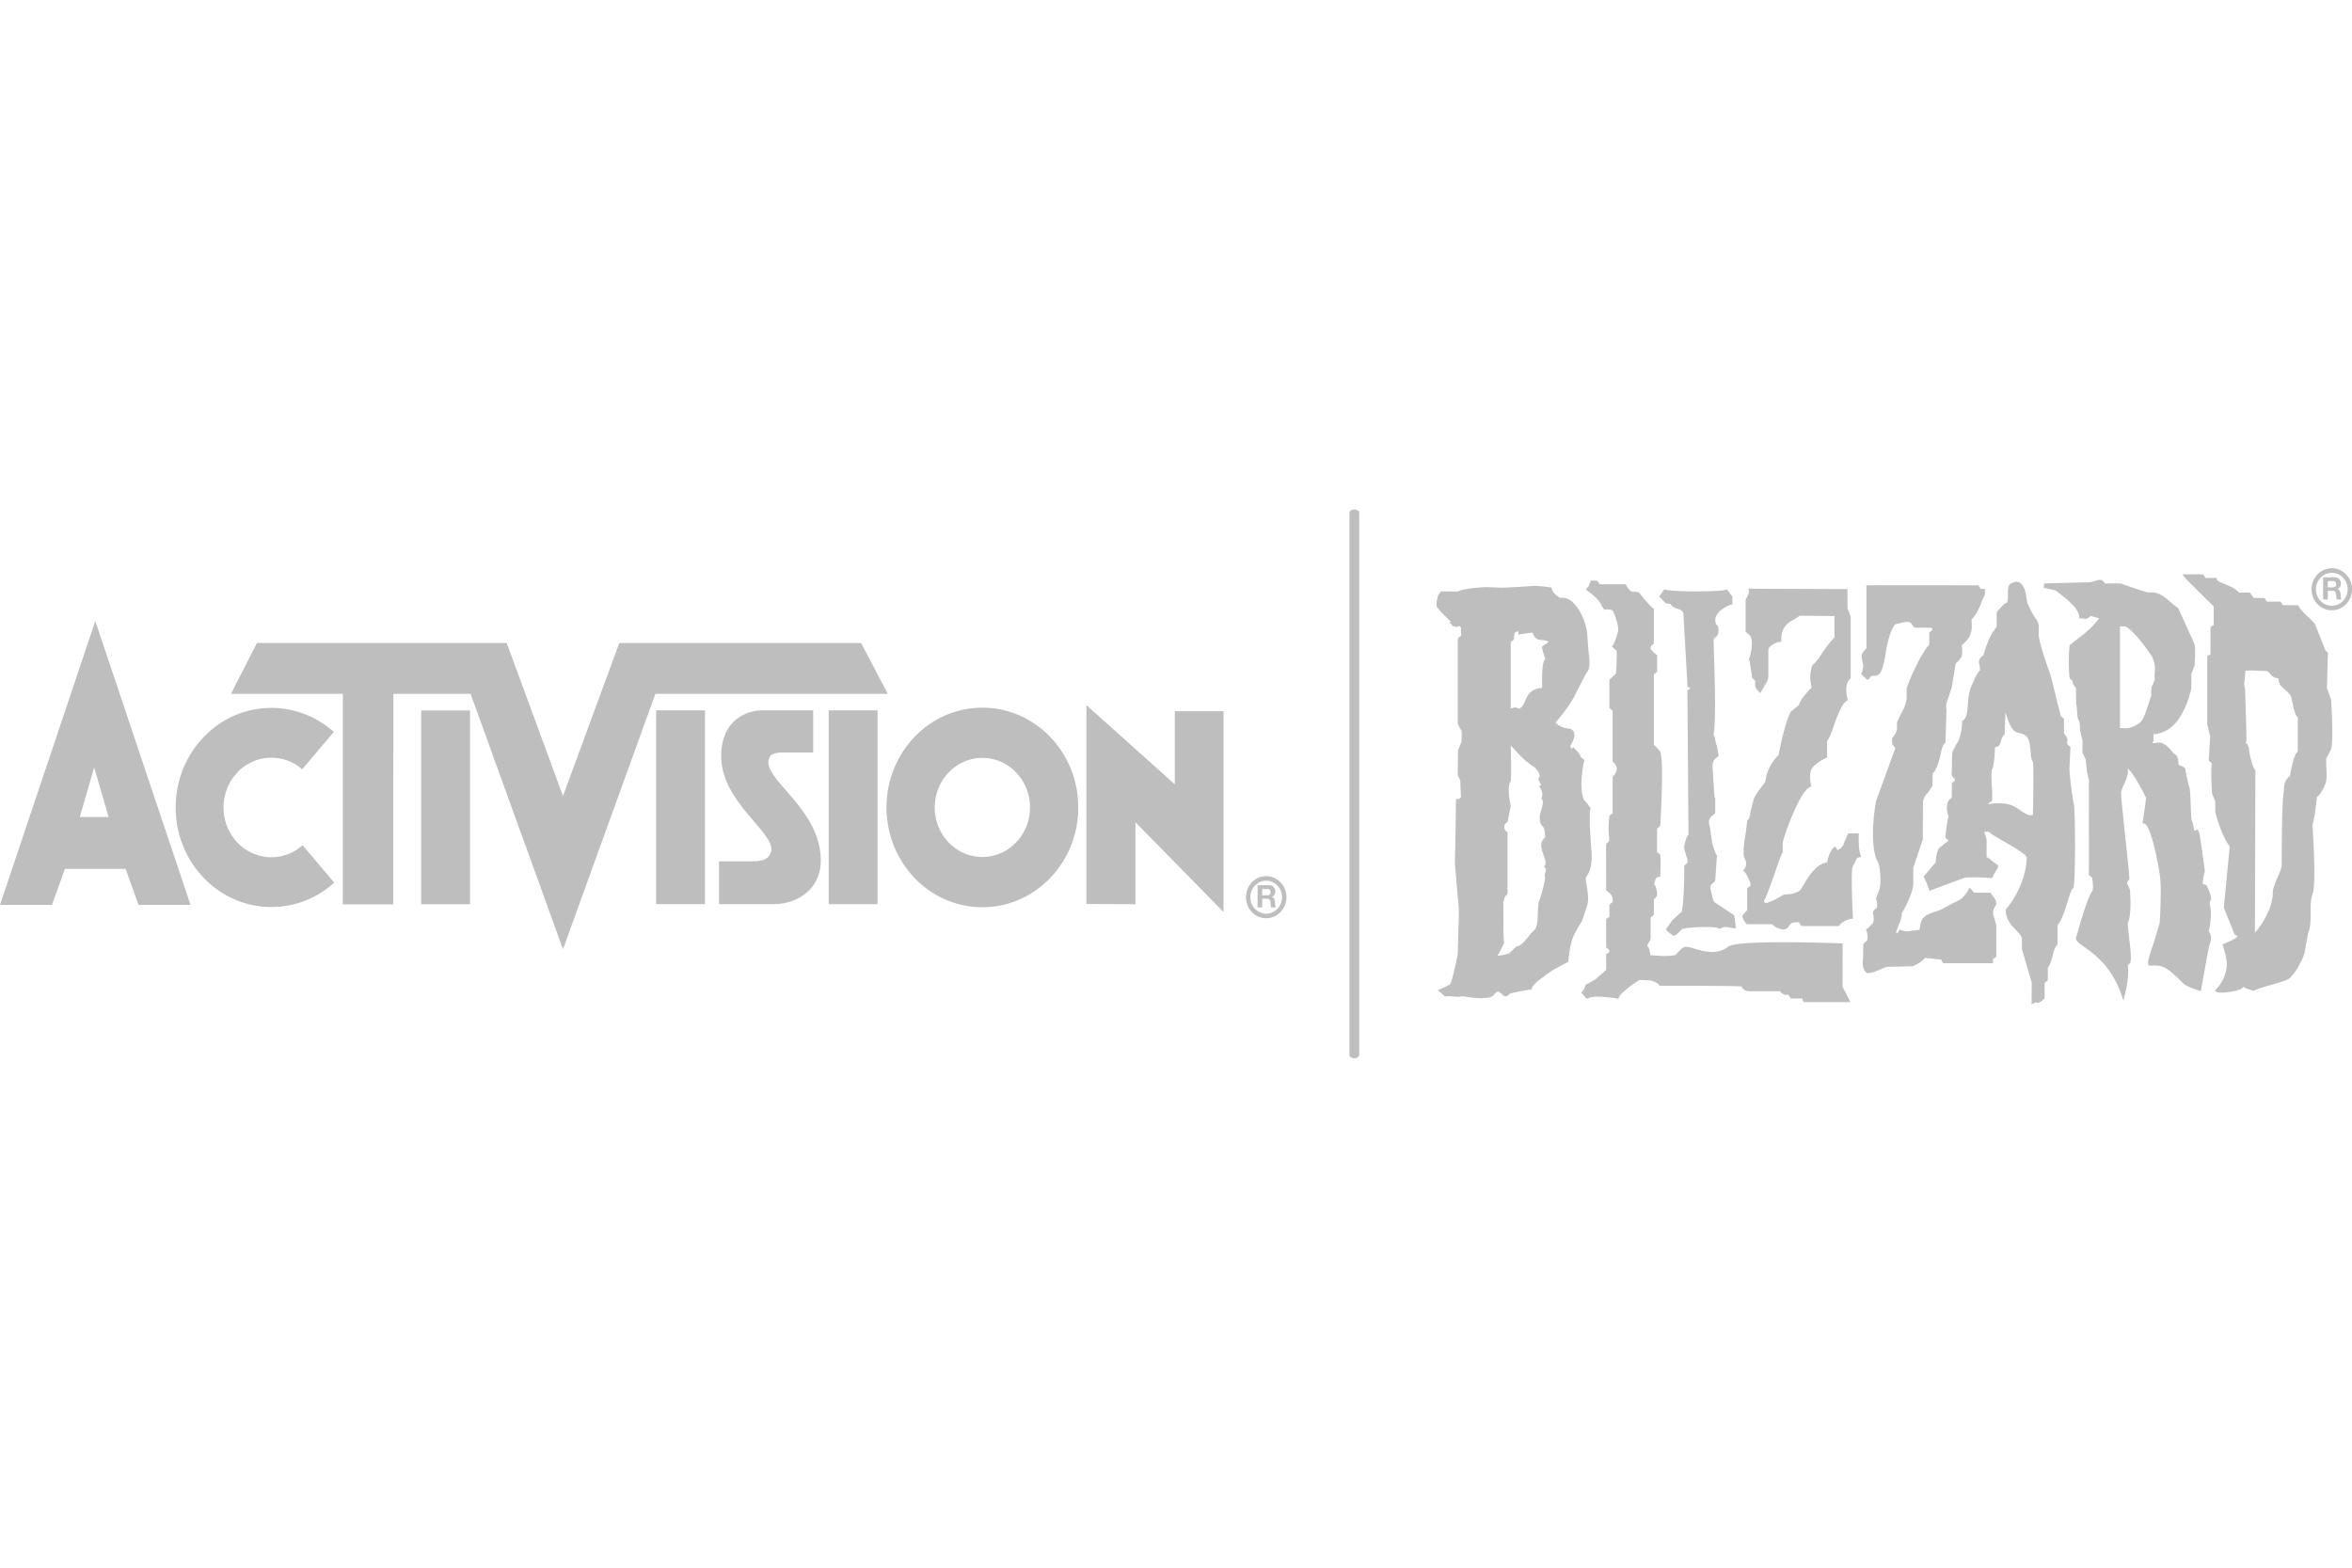 <svg width="120" height="80" viewBox="0 0 120 80" fill="none" xmlns="http://www.w3.org/2000/svg">
    <g clip-path="url(#t5wg788rqa)">
        <path d="M64.602 44.71c-.57 0-1.031.482-1.031 1.074 0 .593.462 1.074 1.03 1.074.57 0 1.033-.481 1.033-1.074 0-.592-.463-1.074-1.032-1.074zm0 1.915c-.445 0-.808-.377-.808-.84 0-.464.363-.842.808-.842.446 0 .809.377.809.841 0 .464-.363.84-.81.84zm-43.115-.48h2.493v-9.89h-2.493v9.89zm38.453-6.12-4.511-4.043v10.149l2.504.01v-4.18l4.492 4.58V36.29H59.94v3.736zm-46.093 3.721c-1.349 0-2.442-1.138-2.442-2.54 0-1.404 1.093-2.541 2.442-2.541a2.38 2.38 0 0 1 1.57.594l1.613-1.907a4.755 4.755 0 0 0-3.184-1.228c-2.697 0-4.883 2.274-4.883 5.081 0 2.808 2.186 5.081 4.883 5.081a4.75 4.75 0 0 0 3.206-1.246l-1.614-1.908a2.381 2.381 0 0 1-1.591.614zm30.087-10.934H31.597l-2.873 7.809-2.872-7.809H13.11l-1.326 2.596h5.709l-.003 10.744h2.573l.007-10.744h3.94l4.714 13.031 4.714-13.03h11.858l-1.362-2.597zM39.3 38.589c.129-.19.589-.19.589-.19h1.6V36.25h-2.594c-.848 0-2.1.537-2.1 2.338 0 2.376 2.817 3.93 2.54 4.887-.13.458-.662.479-.938.479h-1.712v2.185h2.798c1.197 0 2.394-.766 2.394-2.223 0-2.78-3.272-4.293-2.577-5.328zm-5.825 7.55h2.493V36.25h-2.493v9.89zm8.805.002h2.493v-9.89H42.28v9.89zm22.612-.368v-.003c.12-.05.173-.152.173-.284a.305.305 0 0 0-.318-.313h-.586v1.132h.238v-.442h.24c.12 0 .163.052.181.171.013.09.009.2.038.271h.238c-.042-.063-.04-.197-.045-.268-.008-.114-.04-.234-.159-.264zm-.231-.087h-.262v-.32h.262c.107 0 .164.05.164.157 0 .114-.057.163-.164.163zM0 46.178h2.651l.663-1.84h3.094l.663 1.84h2.65L4.862 31.69 0 46.178zm4.07-4.485.736-2.529.736 2.529H4.07zm46.051-5.58c-2.702 0-4.891 2.28-4.891 5.09 0 2.812 2.189 5.093 4.891 5.093s4.892-2.28 4.892-5.092c0-2.811-2.19-5.091-4.892-5.091zm0 7.619c-1.342 0-2.43-1.131-2.43-2.528s1.088-2.528 2.43-2.528c1.343 0 2.43 1.131 2.43 2.528s-1.087 2.528-2.43 2.528zM69.098 26c-.14 0-.249.074-.249.165v27.67c0 .092.11.165.249.165.136 0 .247-.073.247-.164V26.165c0-.09-.11-.165-.247-.165zm25.735 16.641.004-.114h-.549l-.01.037-.168.377c-.039.165-.104.308-.353.445l-.127-.193-.095.079c-.177.17-.284.55-.312.735-.544.07-.924.678-1.177 1.101-.091.152-.204.343-.254.366-.327.16-.52.162-.635.163l-.144.02-.515.282-.305.126-.12.009-.016.004-.067-.096c.134-.224.332-.774.596-1.532.135-.389.287-.83.33-.89l.02-.03.02-.038v-.463c.016-.268.849-2.626 1.377-2.86l.08-.035-.018-.091a2.27 2.27 0 0 1-.045-.432.87.87 0 0 1 .04-.29c.107-.294.587-.557.763-.633l.065-.028v-.837c.112-.143.21-.404.33-.745.17-.489.381-1.097.666-1.31l.061-.045-.02-.075c-.001-.004-.057-.212-.057-.448 0-.2.04-.418.186-.547l.039-.033v-3.152l-.104-.273-.06-.144v-.989l-5.047-.02.017.127c.016.11-.08.29-.143.38l-.022.028v1.664l.195.164c.25.265.068.974-.023 1.225l-.01.029.045.098.02.115.015.115.096.624.037.028c.132.098.126.136.116.21-.019.127-.02.254.16.428l.094.093.073-.123c.254-.43.34-.575.34-.698V33.16c0-.186.417-.398.552-.398h.106v-.11c0-.702.389-.902.7-1.065l.246-.167 1.768.019v1.096c-.274.271-.469.556-.635.807-.161.242-.3.451-.472.581-.095.2-.124.422-.124.622 0 .27.047.463.069.545-.504.496-.624.77-.647.887l-.406.325c-.3.477-.62 2.145-.633 2.217-.554.6-.626 1.052-.665 1.294l-.024.114c0-.005-.397.466-.575.83l-.164.636c-.03.195-.056.379-.132.435l-.038.028-.007.067-.074.606c-.051.298-.108.626-.108.929 0 .097.005.192.019.282.02.042.112.17.112.336a.467.467 0 0 1-.093.275l-.063.088.088.068c.07.055.268.486.285.57l.005.127-.126.095-.042.034-.003.057v1.062c-.118.115-.245.25-.245.324l.085.21.126.167.06.01h1.237c.179.186.51.267.549.275.2.003.279-.114.335-.199.064-.094.114-.17.303-.17l.16-.01.023-.007.116.18.072.024h1.867l.03-.052c.092-.153.489-.318.57-.318l.11-.003-.005-.114c-.06-1.13-.082-2.386-.011-2.533l.143-.273c.036-.118.055-.177.179-.212l.116-.032-.046-.117c-.086-.214-.088-.766-.082-.961zm7.019 3.49c0-.179-.091-.293-.17-.394l-.126-.173-.058-.008h-.776a83.18 83.18 0 0 1-.233-.262l-.068.13c-.266.448-.468.532-.748.648l-.62.337-.264.099c-.223.07-.5.156-.658.333-.13.147-.153.322-.17.45-.019.142-.028.159-.06.165l-.348.038c-.193.036-.346.063-.532-.03l-.082-.04-.069.107-.07.108-.067-.055.142-.39c.048-.094.155-.375.155-.557l-.005-.035c.128-.183.515-.901.59-1.43l.001-.902.488-1.437.006-1.932c.056-.241.157-.347.263-.458l.224-.34.005-.613c.226-.26.323-.635.4-.975.056-.249.115-.506.214-.58l.043-.031.05-1.7a.854.854 0 0 1-.014-.156c0-.18.06-.323.13-.495l.154-.463.174-1.07c.01-.173.06-.206.135-.256l.191-.236c.025-.087.032-.19.032-.29 0-.137-.013-.242-.022-.303l.097-.096c.231-.227.308-.304.387-.61.023-.087.029-.19.029-.287 0-.148-.013-.262-.021-.315.297-.322.435-.676.53-.939l.15-.337.014-.048v-.253l-.206.006-.009.003-.119-.187-.06-.004-4.195-.003-1.361.003h-.106l.006.11v3.106c-.158.155-.249.296-.249.412l.046.25c.02.07.04.137.04.227s-.02.202-.078.362l-.027.072.324.29.098-.08c.08-.136.132-.133.217-.13.302.016.455-.15.62-1.205.166-1.05.439-1.424.514-1.434l.176-.038c.177-.05.475-.136.61.005l.123.181.076.037h.816l.048.055.014.013.001.007c0 .022-.012.064-.114.137l-.047.034-.002.06v.561c-.463.485-1.152 2.095-1.152 2.262v.495c-.033.309-.214.639-.345.88l-.146.322-.003.167.002.125c0 .25-.215.475-.217.477l-.028.03-.01.132.012.185.12.154.039.04-.98 2.693c-.013.06-.165.852-.165 1.69 0 .438.041.887.165 1.253l.09.178.068.204c.002.018.06.362.06.719 0 .176-.014.354-.056.497l-.103.264-.065.185c.032.106.056.233.056.336 0 .064-.01.118-.034.15l-.152.134-.032.102c.016.063.041.198.041.326a.491.491 0 0 1-.033.198l-.22.23-.14.102.028.077a1.2 1.2 0 0 1 .055.33c0 .068-.01.13-.038.167l-.142.124-.046.085v.648l-.01.095c-.007.054-.016.12-.016.193 0 .142.034.313.176.473l.032.036h.046c.226 0 .494-.119.708-.215l.26-.104.473-.011.845-.02c.251-.084.497-.258.653-.43l.834.093-.011.013.053.116.033.05.059.006h2.487l.007-.218.117-.081.042-.034.003-.056v-1.572l-.069-.207-.096-.35c0-.23.058-.305.1-.36l.066-.148zM84.899 30.694c.071.105.144.12.334.124.062.126.186.197.313.235.183.056.305.102.34.241l.208 3.682.003.06.153.086-.163.119.007.052.053 7.29c-.141.184-.218.515-.218.715l.113.41.052.146.007.172-.166.141-.006.058v.132c0 .428-.011 1.776-.138 2.184l-.058.043-.403.367-.341.481.079.078.12.114.146.09c.075.099.194-.002.48-.299.26-.108 1.688-.159 1.853-.043l.043.029.063-.023.24-.08c.055.018.12.017.12.017l.419.075v-.144l-.071-.539-.784-.523c-.267-.158-.273-.16-.352-.505l-.031-.123c-.054-.203-.078-.315.011-.43l.144-.123.043-.076.088-1.274-.034-.044c-.053-.072-.214-.555-.218-.635l-.104-.75a1.178 1.178 0 0 1-.054-.286c0-.094.033-.175.128-.274l.188-.157.006-.045v-.73l-.039-.061-.021-.284-.011-.212-.04-.578v-.038c0-.065-.007-.163-.007-.163a2.242 2.242 0 0 1-.02-.265c0-.142.025-.287.11-.386l.195-.162-.002-.07-.08-.474-.038-.062-.041-.202a.748.748 0 0 0-.088-.28c.054-.375.074-.936.074-1.555 0-.76-.027-1.598-.049-2.254l-.026-1.031c0-.052.017-.068.072-.113a.402.402 0 0 0 .177-.35c0-.2-.034-.287-.134-.341l-.032-.214c0-.321.42-.665.796-.773l.078-.023v-.4l-.093-.117-.175-.245-.08.019c-.283.11-2.678.107-3.054-.003l-.07-.02-.052.073-.212.295.078.08.171.17zm20.684 8.508.005-.067.045-.966v-.057l-.044-.033c-.103-.077-.125-.115-.125-.155l.005-.044.013-.107c0-.091-.047-.2-.176-.337v-.755l-.164-.135-.527-2.118c-.169-.454-.598-1.678-.598-2.045v-.508l-.094-.23c-.08-.1-.226-.284-.49-.881l-.031-.18c-.041-.315-.117-.902-.56-.902l-.275.106c-.109.114-.123.289-.123.47l.002.172c0 .256-.025.348-.137.363-.046.017-.288.273-.288.273l-.133.15-.016.057v.707l-.248.348-.068.14c-.178.333-.326.855-.355.96l-.03.021-.127.116a.36.36 0 0 0-.073.219c0 .067.016.129.03.185l.023.23c-.156.167-.263.401-.372.655l-.073.168c-.133.304-.158.646-.181.947-.025.361-.048.672-.241.79l-.053.033v.063c0 .532-.18.938-.182.943l-.124.208-.192.386-.016.443-.006.468c-.04.276.031.37.15.424l.011.004.001.01c0 .094-.015.113-.118.189l-.046.032v.743l-.017.014-.122.108c-.084.101-.111.243-.111.384 0 .212.058.402.08.472-.035.097-.083.326-.158 1.009l-.007.06.07.056.101.084c0 .027-.102.084-.164.12l-.336.284c-.13.231-.152.606-.155.708l-.622.734.043.074.105.229.164.432.091-.054 1.672-.62c.174-.05.907-.025 1.357.005l.067.005.045-.095.158-.3c.053-.073.099-.134.099-.2l-.01-.048-.01-.032-.1-.06-.204-.154a.783.783 0 0 0-.261-.18v-.897a9.687 9.687 0 0 0-.123-.4h.234c.108.11.336.247.737.476.389.221 1.199.682 1.201.845-.047 1.489-1.03 2.601-1.04 2.612l-.028.032v.044c0 .47.286.769.517 1.009.164.17.305.318.305.473v.508l.498 1.698-.005 1.108.239-.107.073.049.198-.1.146-.137.009-.057v-.736l.156-.133.008-.057v-.58c.115-.15.184-.378.244-.613.055-.214.117-.457.205-.524l.044-.032v-1.005c.218-.256.37-.728.5-1.162.087-.291.196-.653.279-.714l.031-.025.01-.04c.052-.217.073-1.166.073-2.113 0-.911-.019-1.821-.049-2.09-.063-.17-.236-1.523-.236-1.87zm-1.865 2.391a1.413 1.413 0 0 1-.206 0c-.355-.116-.613-.455-1.069-.555a2.59 2.59 0 0 0-.986 0s-.003-.093.164-.138c.075-.284-.062-1.254 0-1.62.144-.156.164-1.15.164-1.15.38-.026.218-.444.494-.648l.038-1.15s.163.65.396.911c.193.218.448.117.676.332.277.26.156 1.166.329 1.295.057.368 0 2.723 0 2.723zm-9.706 6.55-.103-.004c-1.652-.056-5.52-.153-5.767.194-.563.41-1.21.22-1.682.08-.233-.067-.401-.117-.525-.085l-.138.084-.332.332c-.38.06-.632.043-.895.022l-.368-.02c-.018-.285-.084-.41-.161-.475l-.002-.001.007-.034.124-.22.018-.027.027-.063v-1.104l.159-.134.007-.057v-.738l.049-.046c.108-.098.116-.134.116-.327l-.07-.279-.085-.113.034-.114c.048-.184.07-.244.195-.265l.087-.014.002-.09c.002-.053.014-.37.014-.64 0-.154-.004-.293-.016-.357l-.007-.04-.16-.134s.004-1.091.006-1.188l.152-.13.011-.054c.013-.216.088-1.507.088-2.527 0-.584-.024-1.078-.1-1.232l-.203-.234-.113-.093V34.42l.156-.132.01-.059v-.797l-.045-.034c-.276-.207-.287-.312-.287-.314 0-.102.013-.12.12-.2l.046-.032v-1.78l-.044-.033c-.18-.134-.58-.632-.72-.813l-.228-.038c-.09.022-.202.05-.42-.32l-.032-.054h-1.322l-.117-.177-.061-.008h-.278l-.032.09-.072.192-.15.175.1.067c.612.46.687.675.722.777l.142.204.05-.034c.331-.013.363.064.363.067.01.018.245.478.283.942v.013c0 .162-.192.69-.267.79l-.063.085.24.203a1.8 1.8 0 0 1 .012.24c0 .291-.026.714-.043.925l-.1.104-.221.211-.011.057v1.395l.165.139v2.599l.046.033c.044.03.151.17.163.304l.001.025a.604.604 0 0 1-.165.366l-.044.034-.001.057v1.85c-.001-.049-.118.049-.118.049l-.033.026-.013.047c-.002.016-.043.27-.043.64 0 .177.013.385.04.603l-.016.028-.127.106-.024.068.004 2.334.046.032c.149.11.284.224.284.42l.005.138-.125.094-.042.034-.003.057v.6c0-.049-.116.047-.116.047l-.042.032-.007.061v1.398l.05.038c.085.064.115.09.115.138 0 .055-.05.094-.102.128l-.05.033-.013.07v.736l-.38.33-.188.167-.445.242-.035.02-.018.057-.073.194-.134.157.085.085.192.218.09-.029c.21-.136 1.001-.062 1.45.015l.086.015.028-.086c.07-.194.666-.636 1.026-.87l.56.017c.06.008.379.112.445.225l.031.053h.06c1.294-.002 3.75 0 4.122.032l.007.011c.065.111.143.213.385.234h1.571c.147.172.257.194.361.18.05-.007.077-.01.165.137l.031.054h.593l-.018.018.049.11.03.05.063.007h2.325l-.404-.79.005-2.205zm24.956-19.146c-.569 0-1.031.482-1.031 1.075 0 .591.462 1.072 1.031 1.072.57 0 1.032-.48 1.032-1.072 0-.593-.462-1.075-1.032-1.075zm0 1.915c-.445 0-.808-.377-.808-.84 0-.465.363-.842.808-.842.446 0 .809.377.809.841 0 .464-.363.84-.809.84zm-.036 4.783-.028-.053-.08-.26-.14-.357.038.088.048-1.813-.046-.035c-.086-.063-.1-.1-.169-.309l-.454-1.13-.274-.286c-.182-.16-.409-.36-.554-.602l-.031-.053h-.764l-.119-.177-.061-.008h-.644l-.118-.177-.061-.008h-.485l-.035-.045-.161-.223-.059-.01h-.502c-.198-.214-.489-.34-.731-.437-.161-.063-.377-.149-.389-.214l-.018-.09h-.564c-.033-.046-.121-.177-.121-.177l-.059-.008h-1.003l.138.181c.049.063 1.092 1.096 1.458 1.458v.971c-.005-.047-.118.047-.118.047l-.041.034-.006.058v1.342l-.118.047-.04.033-.007.058v3.437l.028.06.052.276.1.361-.034-.087-.068 1.232.16.137c-.021.11-.032.27-.032.477 0 .39.027.86.039 1.056l.105.267.059.143v.51c0 .113.37 1.355.739 1.782l-.301 3.114c.008.056.336.843.336.843l.19.493c.038.096.123.1.16.102l.004.036c-.01.065-.205.181-.584.342l-.182.079.038.1c.001.005.19.535.19.92l-.003.083a1.93 1.93 0 0 1-.515 1.146l-.1.105.125.072c.145.08.939-.02 1.215-.155a.381.381 0 0 0 .117-.104l.184.087.354.11c.208-.114.569-.216.918-.314.617-.175.944-.278 1.009-.449l.096-.09.22-.318.273-.546.07-.207.175-.972c.142-.362.14-.75.138-1.123-.002-.353-.003-.687.122-.99.163-.635-.019-3.318-.025-3.432l-.036.09.057-.184.098-.49.112-.875c.042-.01.229-.196.378-.553.087-.169.111-.37.111-.582 0-.122-.008-.247-.016-.37l-.008-.454.119-.217.092-.19.033-.046c.052-.149.069-.493.069-.883 0-.69-.052-1.522-.062-1.661l-.001-.013zm-1.698 2.664c-.233.13-.398 1.245-.398 1.245s-.348.175-.309.785c-.117.305-.114 3.777-.114 3.777-.068.411-.272.627-.452 1.271.052 1.053-.848 2.088-.914 2.163l.024-8.316c-.152-.082-.329-.874-.329-1.11 0 0-.086-.217-.132-.296-.002.071-.007.105-.014.087-.029-.132-.015-.135.014-.087.016-.484-.067-2.723-.067-2.723l-.046-.22.07-.707c.456-.032.599.012 1.023.012.239 0 .255.37.657.37 0 .458.391.547.618.88.073.11.164.995.369 1.11v1.76zm2.025-8.3v-.003c.12-.05.173-.15.173-.283a.305.305 0 0 0-.319-.313h-.586v1.132h.239v-.443h.239c.119 0 .163.053.182.172.011.09.008.2.037.27h.239c-.043-.062-.041-.197-.046-.267-.008-.115-.042-.234-.158-.264zm-.232-.087h-.261v-.319h.261c.107 0 .164.048.164.157 0 .114-.057.162-.164.162zm-38.026 16.16a1.62 1.62 0 0 0 .023-.277c0-.226-.038-.456-.07-.654-.02-.122-.045-.279-.045-.37l.01-.07c.228-.303.29-.657.29-1.037 0-.227-.023-.465-.045-.707l-.05-.887v-.75l.052-.121-.196-.275-.156-.164c-.095-.227-.128-.516-.128-.803 0-.582.132-1.154.134-1.163l.016-.069-.2-.165v-.016c0-.054-.043-.142-.296-.4l-.068-.07-.083.08a.291.291 0 0 1-.064-.16l.003-.026c.052-.072.2-.316.2-.529l-.024-.132a.29.29 0 0 0-.224-.177c-.437-.046-.698-.264-.717-.325.104-.092.713-.844.954-1.32l.611-1.19c.13-.126.168-.312.168-.536 0-.172-.023-.366-.048-.573l-.06-.758c0-.52-.33-1.475-.869-1.85a.768.768 0 0 0-.538-.129l-.082-.067c-.117-.082-.277-.194-.323-.387l-.018-.072-.07-.01c-.617-.102-.911-.075-1.32-.038l-1.101.055-.865-.03c-.016 0-1.12.053-1.404.222h-.883l-.146.197-.073.33-.002.17c0 .07.008.116.07.156l.111.147.553.552.015.02-.121.006s.083.06.154.109c.01.074.038.1.158.1.047.026.093.049.139-.002l.004-.008.1-.006.068.079-.002.006-.005.172.013.226-.114.087-.042.032-.021.072v4.303c.014.058.194.365.194.365.01.214.015.536-.016.599l-.162.385-.016 1.242c.009.049.132.318.133.32l-.001.02c0 .123.032.817.032.822 0-.022-.041.082-.16.093l-.096.01-.017 1.497-.036 1.779.12 1.405.026.316c.078.616.06 1.009.034 1.554l-.035 1.349c-.117.636-.317 1.43-.373 1.52-.077.076-.332.195-.474.252l-.168.065.269.24.1.093.101-.023.285.013c.229.023.392.033.5-.01.569.1 1.483.206 1.635-.112.108-.106.176-.129.212-.128l.143.11c.057.065.12.14.219.137.067-.003.128-.042.187-.12.068-.046.608-.155 1.062-.222l.063-.01.022-.061c.07-.195.315-.378.574-.57l.17-.13c.375-.288 1.047-.61 1.054-.614l.057-.027.006-.063c0-.008.064-.74.225-1.161.13-.35.466-.85.469-.853l.29-.88zM78.83 44.76c.022.134-.249 1.175-.314 1.22-.107.553.023 1.246-.252 1.501-.222.167-.558.794-.895.818l-.368.345c-.222.093-.596.133-.596.133s.433-.81.344-.697c-.018.225-.043-.663-.043-.663 0-2.458-.044-.965.045-1.566.017-.112.091-.147.165-.23V42.46a.266.266 0 0 1-.165-.279.254.254 0 0 1 .165-.23l.163-.834s-.232-.95 0-1.25c.038-.44 0-1.826 0-1.826l.52.558s.362.362.665.532c0 0 .428.388.248.568-.124.092.285.397.004.412 0 0 .284.32.124.652.218.12-.081.692-.081.906 0 .722.27.215.27 1.08-.556.416.288 1.213-.063 1.471.236.159-.023.392.064.54zm-.146-11.765c-.054.028.163.639.163.639-.217.12-.164 1.253-.164 1.466-.977.079-.752.924-1.192 1.064-.029.01-.103-.139-.412 0v-3.409c.267-.15.1-.154.217-.477.057-.021.152-.078.152-.078a.231.231 0 0 1 0 .184l.619-.092h.121c.248.556.442.25.824.463l-.328.24zm33.88 12.17-.069-.023-.118-.04c.006-.044.058-.507.1-.582l.019-.034-.002-.048-.048-.341c-.157-1.172-.226-1.596-.272-1.68l-.045-.09-.148.072c-.038-.024-.07-.216-.082-.288-.017-.1-.029-.174-.069-.219-.033-.093-.049-.538-.06-.837-.021-.582-.036-.847-.09-.941l-.077-.314-.051-.255-.048-.206.001-.026c0-.14-.088-.174-.349-.276l.001-.003-.016-.128c-.011-.152-.028-.38-.243-.459-.443-.58-.666-.586-.951-.527l-.136.001c.031-.044.065-.08.065-.168a21.1 21.1 0 0 0-.004-.284c.909-.06 1.562-.83 1.93-2.327l.003-.766.071-.166.063-.183.032-.06c.005-.093.025-.414.025-.693 0-.182-.009-.346-.034-.419l-.838-1.838-.073-.038-.217-.177c-.239-.217-.566-.514-.931-.564l-.3-.011-.064.001c-.551-.18-1.208-.397-1.278-.435l-.023-.012-.036-.007h-.809l-.035-.048c-.071-.107-.115-.137-.265-.137l-.433.121-2.367.064-.018.219.6.136.111.09c.294.218 1.07.792 1.097 1.247l.005.095.048-.006.321.027c.049-.017.194-.135.194-.135l.008-.013c.062.014.291.073.436.123-.338.463-.769.803-1.096 1.045l-.414.333.004.037a7.561 7.561 0 0 0-.037.801c0 .298.013.595.037.8l.006.042.156.141v.004l-.003.041c0 .084.046.174.17.307l.008.842.023.057.03.32c.014.272.024.365.078.417.057.13.065.343.065.454l-.002.07-.001.014.03.064.04.215.092.319-.035-.088v.634l.041.061.057.13.067.134.079.717.028.06.018.131.073.256-.034-.08.002 3.475c0 .719 0 1.245-.002 1.286l-.003.056.173.144c.024.183.038.34.038.451a.547.547 0 0 1-.029.224c-.22.201-.732 2.022-.833 2.386v.008c0 .166.141.264.393.44.491.345 1.405.984 1.907 2.413l.122.348.082-.36c.125-.553.157-.9.157-1.13 0-.149-.013-.246-.024-.32l.017-.011.121-.12a1.33 1.33 0 0 0 .021-.258c0-.281-.047-.667-.092-1.042l-.072-.694c.112-.255.146-.624.146-1.002 0-.247-.014-.498-.032-.729l-.102-.232-.041-.07-.001-.012c0-.078.063-.153.077-.165l.032-.03.008-.05v-.017c0-.152-.071-.831-.185-1.904-.102-.95-.239-2.237-.239-2.472l.001-.027.097-.294.06-.116c.154-.337.198-.494.198-.667l-.01-.121c.254.197.612.872.803 1.24l.12.23.002.036c0 .118-.048.432-.085.668l-.088.613.096.02c.364.091.812 2.558.812 2.9v.007c.013.079.019.29.019.554 0 .595-.029 1.456-.067 1.666l-.309 1.012c-.185.542-.272.815-.272.96l.012.078.027.07.226-.002c.433-.007.631-.01 1.549.924.129.134.661.31.767.345l.113.036.359-1.989.086-.39c.147-.369.033-.56-.023-.653h-.014c.08-.405.105-.69.105-.899 0-.213-.026-.346-.045-.446-.01-.054-.018-.092-.018-.124 0-.05.015-.088.057-.152l.017-.028.002-.039c0-.178-.173-.568-.229-.662l-.02-.033zm-2.772-10.181s-.058.305-.027.5c-.108.263-.322 1.07-.493 1.296-.085.114-.372.315-.657.37-.176.034-.453 0-.453 0v-5.183c.066-.005.127-.005.206 0 .394 0 1.397 1.482 1.397 1.482.271.503.164.925.164.925v.37c-.053.028-.084.268-.137.24z" fill="#BEBEBE"/>
    </g>
    <defs>
        <clipPath id="t5wg788rqa">
            <path fill="#fff" transform="translate(0 26)" d="M0 0h120v28H0z"/>
        </clipPath>
    </defs>
</svg>

